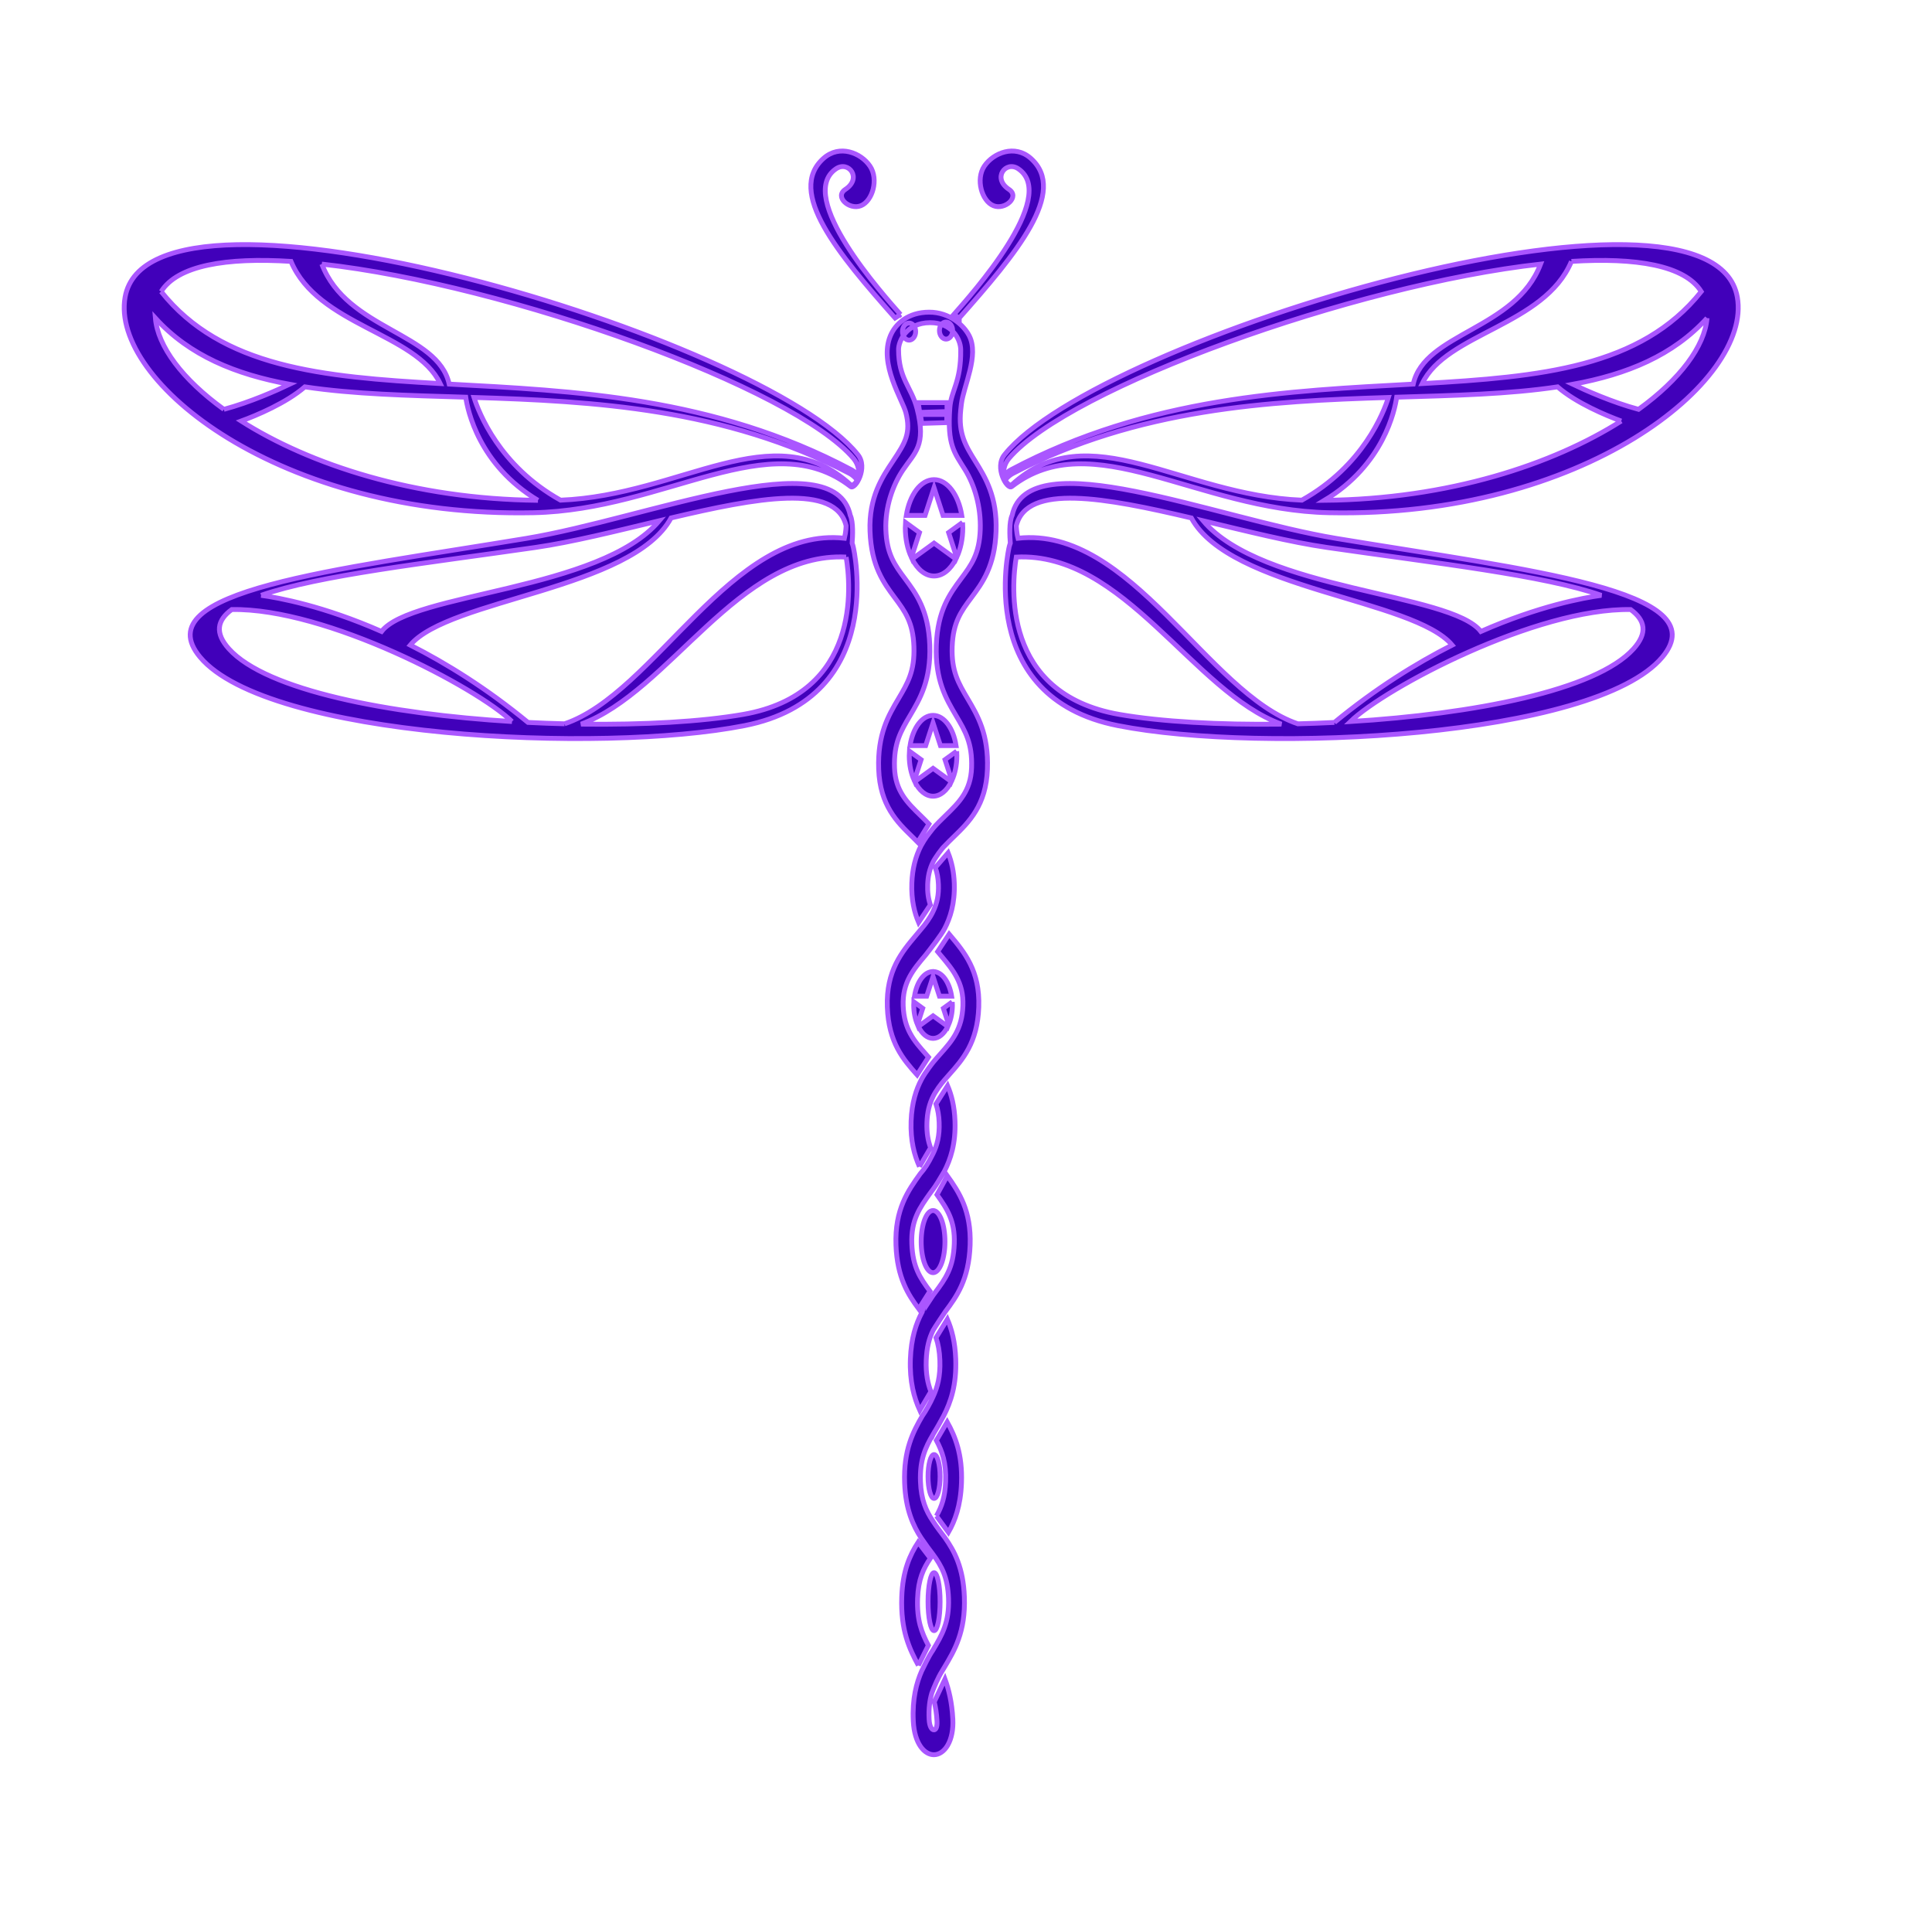 <?xml version="1.0" encoding="UTF-8"?>
<svg width="597.75" height="592.85" xmlns="http://www.w3.org/2000/svg" xmlns:svg="http://www.w3.org/2000/svg">
 <title>blue dragonfly</title>
 <g>
  <title>Layer 1</title>
  <g transform="matrix(1.25,0,0,-1.25,0,592.85) " id="g5319">
   <g transform="translate(-0.8,0) scale(0.24) " id="g5321">
    <path stroke-width="5" fill="#4100ba" fill-rule="nonzero" stroke="#aa56ff" id="path5323" d="m951.828,1550.953l28.434,0.88c0,0 -0.657,4.59 0,9.18l-29.961,0l1.527,-10.06zm2.129,-11.33l26.047,0.8c0,0 -0.606,4.21 0,8.41l-27.453,0l1.406,-9.21zm31.406,-596.497l-9.097,-6.613l5.433,-16.739c2.406,5.688 3.848,12.629 3.848,20.2c0,1.074 -0.125,2.097 -0.184,3.152m-39.504,0c-0.05,-1.055 -0.183,-2.078 -0.183,-3.152c0,-7.571 1.461,-14.512 3.851,-20.2l5.43,16.739l-9.098,6.613zm19.758,26.16l6.582,-20.258l12.567,0c-2.313,14.61 -9.965,25.403 -19.149,25.403c-9.187,0 -16.84,-10.793 -19.156,-25.403l12.566,0l6.59,20.258zm-15.133,-51.508c3.657,-7.441 9.039,-12.257 15.133,-12.257c6.082,0 11.469,4.816 15.129,12.257l-15.129,10.996l-15.133,-10.996zm39.496,283.875l-12.035,-8.75l7.004,-21.58c3.246,7.07 5.192,15.93 5.192,25.58c0,1.61 -0.063,3.19 -0.161,4.75m-24.363,29.19l7.613,-23.45l16.098,0c-2.746,17.93 -12.301,31.18 -23.711,31.18c-11.422,0 -20.988,-13.25 -23.726,-31.18l16.101,0l7.625,23.45zm-18.855,-60.59c4.504,-9.17 11.273,-15.01 18.855,-15.01c7.574,0 14.344,5.84 18.844,15.01l-18.844,13.7l-18.855,-13.7zm-5.52,31.4c-0.097,-1.56 -0.168,-3.14 -0.168,-4.75c0,-9.65 1.961,-18.51 5.199,-25.57l7.02,21.57l-12.051,8.75zm54.824,235.89l-14.418,-10.48l8.34,-25.64c3.922,8.43 6.278,19.01 6.278,30.52c0,1.9 -0.078,3.76 -0.2,5.6m-58.878,0c-0.122,-1.84 -0.2,-3.7 -0.2,-5.6c0,-11.51 2.36,-22.09 6.289,-30.52l8.332,25.64l-14.421,10.48zm29.441,35.75l9.285,-28.57l19.324,0c-3.371,21.24 -14.879,36.9 -28.609,36.9c-13.731,0 -25.242,-15.66 -28.609,-36.9l19.328,0l9.281,28.57zm-22.555,-73.53c5.434,-10.69 13.508,-17.49 22.555,-17.49c9.039,0 17.117,6.8 22.551,17.49l-22.551,16.39l-22.555,-16.39zm34.926,244.4c-3.758,0 -6.805,-3.95 -6.805,-8.81c0,-4.87 3.047,-8.82 6.805,-8.82c3.762,0 6.813,3.95 6.813,8.82c0,4.86 -3.051,8.81 -6.813,8.81m-38.129,-1.07c-3.766,0 -6.816,-3.95 -6.816,-8.81c0,-4.87 3.05,-8.82 6.816,-8.82c3.754,0 6.805,3.95 6.805,8.82c0,4.86 -3.051,8.81 -6.805,8.81m25.781,-1288.432c-3.425,0 -6.207,-13.39 -6.207,-29.91c0,-16.52 2.782,-29.914 6.207,-29.914c3.418,0 6.203,13.394 6.203,29.914c0,16.52 -2.785,29.91 -6.203,29.91m-1.035,373.395c-6.769,0 -12.25,-14.36 -12.25,-32.055c0,-17.695 5.481,-32.051 12.25,-32.051c6.766,0 12.25,14.356 12.25,32.051c0,17.695 -5.484,32.055 -12.25,32.055m1.035,-251.637c-3.425,0 -6.207,-10.121 -6.207,-22.598c0,-12.484 2.782,-22.605 6.207,-22.605c3.418,0 6.203,10.121 6.203,22.605c0,12.477 -2.785,22.598 -6.203,22.598m25.973,1171.874c58.495,66.11 112.575,130.21 73.715,164.67c-16.43,14.56 -38.46,5.71 -47.8,-8.01c-9.22,-13.54 -2.68,-36.06 9.34,-40.87c12.01,-4.81 27.54,9.24 16.02,16.82c-17.61,11.63 -3.25,29.98 9.62,21.24c42.47,-28.85 -49.21,-130.55 -66.508,-150.24l5.613,-3.61zm-60.574,3.61c-17.301,19.69 -108.965,121.39 -66.504,150.24c12.871,8.74 27.25,-9.61 9.621,-21.24c-11.52,-7.58 4.004,-21.63 16.023,-16.82c12.02,4.81 18.551,27.33 9.332,40.87c-9.332,13.72 -31.371,22.57 -47.796,8.01c-38.856,-34.46 15.226,-98.56 73.718,-164.67l5.606,3.61zm225.759,-412.37c42.73,-7.43 102.59,-10.87 167.02,-10c-91,33.13 -162.67,177.85 -273.4,172.26c-4.8,-28.53 -15.63,-141.03 106.38,-162.26m221.72,-8.24c42.56,35 83.97,60.8 121.44,79.76c-39.72,47.51 -228.91,57.37 -268.99,131.08c-88.27,20.83 -169.89,36.01 -180.5,-7.98c0,0 0.01,-6.08 1.71,-12.94c116.15,12.75 195.69,-159.97 288.64,-191.34c12.46,0.31 25.06,0.79 37.7,1.42m308.48,75.89c14.73,16.35 12.13,29.49 -2.95,40.51c-97.44,1.75 -253.18,-80.69 -289.01,-115.48c126.5,7.76 253.13,31.88 291.96,74.97m-315.95,104.51c-38.21,5.52 -83.55,16.94 -127.97,27.57c60.99,-72.29 255.8,-74.18 286.46,-114.18c59.99,26.38 106.06,34.77 124.25,37.25c-59.05,20.7 -170.67,33.15 -282.74,49.36m-328.01,0.26c0.22,1.02 0.65,2.64 1.22,4.21c-0.57,6.99 -1.32,21.87 1.9,28.68c16.59,77.08 208.92,-3.06 334.28,-23.82c197.53,-32.72 393.91,-53.68 336.27,-122.4c-69.63,-83 -412.75,-99.92 -561.46,-70.63c-148.7,29.3 -112.21,183.96 -112.21,183.96m2.54,64.17c79.68,73.42 174.62,-10.66 299.37,-15.66c63.27,35.33 84.44,90.56 89.27,105.91c-122.16,-3.81 -258.49,-11.02 -387.3,-78.35c-2.64,-1.35 -6,-4.01 -7.79,-6.87c1.63,-3.52 4.19,-5.61 6.45,-5.03m628.72,65.92c-15.66,5.78 -46.17,18.43 -65.64,35.25c-50.04,-7.53 -106.23,-8.85 -165.94,-10.66c-1.85,-13.04 -13.31,-69.66 -74.48,-106.34c128.17,1.28 235.74,37.1 306.06,81.75m88.52,106.15c-35.14,-38.62 -82.56,-58.01 -138.39,-68.26c13.1,-6.24 40.31,-18.42 67.76,-25.83c42.98,31.09 68.2,65.1 70.63,94.09m-139.85,58.46c-27.8,-66.24 -128.94,-73.78 -153.92,-125.99c122.32,6.9 225.46,16.62 287.8,94.88c-16.84,26.95 -67.1,35.33 -133.88,31.11m-580.2,-203.25c-5.26,-6.41 -6.05,-13.44 -4.83,-18.78c0.79,1.69 2.75,4.92 7,7.15c142.31,75.61 288.37,81.39 414.87,88.37c11.57,52.9 105.53,56.02 131.36,123.74c-192.75,-21.39 -486.55,-127.56 -548.4,-200.48m-4.28,4.14c96.25,120.5 729.36,310.47 755.56,162.22c15.26,-86.29 -158.91,-227.8 -421.25,-222.24c-136.36,2.89 -243.92,91.44 -327.06,26.95c-4.51,-3.66 -18.46,19.75 -7.25,33.07m-163.516,-105.75c-110.734,5.59 -182.41,-139.13 -273.406,-172.26c64.43,-0.87 124.301,2.57 167.024,10c122,21.23 111.171,133.73 106.382,162.26m-290.406,-171.92c92.942,31.37 172.492,204.09 288.645,191.34c1.691,6.86 1.699,12.94 1.699,12.94c-10.609,43.99 -92.234,28.81 -180.492,7.98c-40.075,-73.71 -229.278,-83.57 -268.992,-131.08c37.464,-18.96 78.875,-44.76 121.445,-79.76c12.625,-0.63 25.226,-1.11 37.695,-1.42m-54.226,2.34c-35.829,34.79 -191.567,117.23 -289.004,115.48c-15.086,-11.02 -17.688,-24.16 -2.95,-40.51c38.829,-43.09 165.454,-67.21 291.954,-74.97m-258.75,130.12c18.191,-2.48 64.273,-10.87 124.25,-37.25c30.664,40 225.468,41.89 286.468,114.18c-44.425,-10.63 -89.757,-22.05 -127.965,-27.57c-112.07,-16.21 -223.695,-28.66 -282.753,-49.36m498.543,-134.34c-148.704,-29.29 -491.825,-12.37 -561.45,70.63c-57.648,68.72 138.731,89.68 336.262,122.4c125.363,20.76 317.684,100.9 334.277,23.82c3.227,-6.81 2.469,-21.69 1.895,-28.68c0.582,-1.57 1.008,-3.19 1.219,-4.21c0,0 36.504,-154.66 -112.203,-183.96m116.121,253.16c-1.782,2.86 -5.149,5.52 -7.789,6.87c-128.805,67.33 -265.141,74.54 -387.301,78.35c4.824,-15.35 26,-70.58 89.265,-105.91c124.754,5 219.696,89.08 299.379,15.66c2.254,-0.58 4.809,1.51 6.446,5.03m-329.114,-20.86c-61.164,36.68 -72.625,93.3 -74.48,106.34c-59.711,1.81 -115.887,3.13 -165.93,10.66c-19.472,-16.82 -49.988,-29.47 -65.652,-35.25c70.328,-44.65 177.898,-80.47 306.062,-81.75m-323.941,93.81c27.449,7.41 54.652,19.59 67.754,25.83c-55.832,10.25 -103.246,29.64 -138.395,68.26c2.434,-28.99 27.66,-63 70.641,-94.09m-64.668,121.44c62.332,-78.26 165.484,-87.98 287.809,-94.88c-24.981,52.21 -126.129,59.75 -153.926,125.99c-66.781,4.22 -117.031,-4.16 -133.883,-31.11m165.68,28.34c25.836,-67.72 119.793,-70.84 131.367,-123.74c126.484,-6.98 272.558,-12.76 414.867,-88.37c4.246,-2.23 6.215,-5.46 6.996,-7.15c1.227,5.34 0.434,12.37 -4.824,18.78c-61.844,72.92 -355.664,179.09 -548.406,200.48m545.429,-229.41c-83.14,64.49 -190.695,-24.06 -327.05,-26.95c-262.348,-5.56 -436.512,135.95 -421.254,222.24c26.211,148.25 659.316,-41.72 755.562,-162.22c11.211,-13.32 -2.746,-36.73 -7.258,-33.07m69.825,-1215.445l10.289,20.653c-6.981,13.238 -11.938,25.98 -11.121,48.468c0.714,19.614 5.957,30.719 13.195,41.336l-12.617,16.532c-8.453,-12.942 -15.926,-29.332 -16.903,-56.407c-1.257,-34.492 8.09,-54.004 17.157,-70.582m-14.188,188.129c1.012,-27.644 8.977,-44.461 16.957,-56.617c3.988,-5.855 9.258,-13.121 12.363,-17.07c8.676,-11.953 15.153,-23.25 15.961,-45.321c0.907,-25.007 -6.996,-38.175 -16.129,-53.421c-5.199,-7.684 -8.679,-15.754 -11.671,-21.684c-5.231,-12.063 -9.696,-28.336 -8.543,-51.453c1.183,-23.813 11.839,-34.66 21.246,-34.66c5.402,0 10.574,3.527 14.179,9.679c4.012,6.825 5.899,16.426 5.336,27.039c-0.922,17.289 -4.133,30.485 -8.086,41.235l-11.035,-23.434c1.387,-5.777 2.418,-12.281 2.828,-19.922c0.176,-3.39 -0.199,-6.07 -1.07,-7.554c-0.727,-1.227 -1.66,-1.407 -2.152,-1.407c-2.032,0 -4.543,2.887 -4.946,11.02c-0.554,11.078 0.688,19.703 2.805,26.898c2.383,6.516 6.559,16.266 10.418,22.332c0.855,1.434 1.711,2.871 2.598,4.344c10.238,17.074 21.859,36.442 20.547,72.449c-1.106,30.293 -10.309,47.282 -19.934,60.93c-3.254,4.445 -9.223,11.984 -12.352,17.027c-7.343,10.907 -12.3,22.067 -12.992,41.051c-0.812,22.41 5.004,34.836 12.946,48.504l0.046,-0.082l0.036,0.082c2.691,4.406 8.871,15.246 10.925,19.258c7.207,14.043 13.375,31.801 12.414,58.527c-0.648,17.684 -4.191,30.824 -8.601,41.031l-11.699,-19.05c2.207,-6.453 3.621,-13.926 3.964,-23.438c0.594,-16.355 -2.445,-27.539 -7.039,-37.406c-2.617,-6.121 -7.918,-15.434 -10.972,-19.664c-9.594,-16.32 -19.571,-35.465 -18.348,-69.223m32.754,-34.051l12.398,-16.871c6.684,11.645 12.625,27.332 13.481,50.922c1.078,29.492 -6.402,47.801 -14.715,62.852l-11.164,-18.992c6.133,-11.52 10.242,-23.348 9.555,-42.399c-0.578,-15.82 -4.145,-26.187 -9.555,-35.512m-41.672,279.348c1.246,-34.019 12.703,-51.258 23.496,-65.836l11.543,18.266c-10.015,13.445 -17.828,24.715 -18.715,49.023c-0.886,24.469 8.129,36.981 19.532,52.836c6.214,7.867 9.769,14.848 13.921,21.531c6.434,12.286 11.93,28.754 11.086,51.942c-0.558,15.543 -3.746,27.367 -7.625,36.5l-11.984,-18.793c1.93,-5.817 3.02,-12.024 3.273,-19.168c0.497,-13.363 -1.976,-23.176 -6.289,-32.063c-5.449,-10.98 -8.523,-15.382 -13.226,-20.757c-12.356,-17.164 -26.344,-36.614 -25.012,-73.481m-8.918,245.324c1.34,-36.777 16.625,-53.996 30.113,-69.191c0.207,-0.234 0.395,-0.453 0.606,-0.684l11.75,18.278c-0.938,1.074 -1.879,2.179 -2.809,3.23c-12.039,13.563 -22.437,25.274 -23.328,49.817c-0.867,23.832 10.25,36.968 23.113,52.187c4.454,5.641 16.207,20.668 19.618,27.238c5.699,10.86 10.738,25.97 9.976,46.87c-0.426,11.5 -2.597,21.83 -6.359,31.33l-13.184,-15.2c1.918,-5.37 2.977,-11.12 3.219,-17.59c0.371,-10.44 -1.285,-19.03 -5.559,-27.7c-2.754,-6.05 -8.117,-13.46 -11.914,-17.71c-1.816,-2.24 -3.703,-4.47 -5.648,-6.77c-14.508,-17.155 -30.949,-36.605 -29.594,-74.105m-17.844,490.695c1.317,-36.13 14.161,-53.34 25.496,-68.53c10.536,-14.14 18.872,-25.3 19.79,-50.51c0.914,-25.22 -6.547,-37.79 -16.004,-53.71c-10.161,-17.1 -21.661,-36.5 -20.352,-72.63c1.352,-37.33 19.051,-54.51 34.664,-69.68c1.945,-1.89 3.77,-3.74 5.613,-5.6l11.563,18.77c-2.832,2.98 -5.707,5.86 -8.563,8.63c-14,13.59 -26.078,25.33 -26.949,49.34c-0.922,25.21 6.543,37.78 15.988,53.71c10.165,17.11 21.672,36.49 20.368,72.62c-1.313,36.14 -14.16,53.35 -25.496,68.55c-10.539,14.13 -18.872,25.29 -19.789,50.51c-0.848,23.21 7.046,45.87 17.523,61.46c12,17.91 24.519,25.31 14.684,63.29c-5.879,22.7 -19.098,30.71 -19.098,61.16c0,8.01 7.617,27.51 32.453,27.64c22.063,0.12 31.512,-16.42 31.648,-28.04c0.399,-33.25 -9.902,-41.7 -11.218,-59.7c-2.805,-38.46 4.633,-46.16 15.629,-63.81c9.471,-15.2 16.601,-37.65 15.721,-62c-0.92,-25.22 -9.25,-36.38 -19.796,-50.51c-11.332,-15.2 -24.175,-32.41 -25.488,-68.55c-1.308,-36.13 10.192,-55.51 20.352,-72.62c9.453,-15.93 16.922,-28.5 16.002,-53.71c-0.87,-24.01 -12.963,-35.75 -26.955,-49.34c-4.188,-4.07 -8.473,-8.23 -12.536,-12.85c-6.257,-7.98 -7.957,-9.88 -12.554,-18.06c-5.907,-11.43 -9.051,-24.22 -9.578,-38.78c-0.625,-17.1 2.652,-30.26 6.984,-40.45l12.117,18.17c-2.168,6.46 -3.055,13.13 -2.777,20.82c0.312,8.82 2.078,16.31 5.558,23.32c2.036,4.16 9.028,14.04 12.293,16.92c2.883,3.07 5.946,6.04 9.102,9.11c15.616,15.17 33.316,32.35 34.676,69.68c1.31,36.13 -10.2,55.53 -20.36,72.63c-9.457,15.92 -16.918,28.49 -15.996,53.71c0.914,25.21 9.246,36.37 19.796,50.51c11.32,15.19 24.17,32.4 25.48,68.53c1.29,35.65 -11.28,55.84 -21.39,72.06c-9.874,15.85 -17.663,28.36 -15.062,52.93c0.192,1.83 0.43,3.87 0.68,6.05c2.219,18.76 18.732,50.17 7.942,70.77c-5.282,10.08 -19.84,24.03 -41.067,24.03c-22.035,0 -35.027,-12.16 -40.117,-24.47c-11.965,-28.95 12.523,-65.79 15.977,-79.11c5.41,-20.86 -0.481,-30.91 -13.227,-49.91c-11.137,-16.6 -25.004,-37.26 -23.727,-72.35m51.039,-655.199l11.426,19.493c-2.691,7.339 -4.144,15.574 -3.765,25.988c0.379,10.332 2.324,18.805 6.3,26.805c2.379,5.074 8.262,13.214 12.086,17.398c1.602,1.863 3.254,3.727 4.95,5.629c13.488,15.195 28.775,32.414 30.115,69.191c1.36,37.5 -15.088,56.95 -29.592,74.105c-0.328,0.38 -0.609,0.74 -0.93,1.12l-11.886,-18.006c1,-1.187 1.984,-2.418 2.968,-3.582c12.864,-15.219 23.985,-28.355 23.114,-52.187c-0.887,-24.543 -11.289,-36.254 -23.336,-49.817c-2.407,-2.707 -4.86,-5.469 -7.27,-8.379c0,0 -8.226,-10.238 -12.308,-18.074c-5.133,-9.777 -9.84,-23.43 -10.543,-42.742c-0.731,-20.199 3.359,-35.266 8.671,-46.942m-9.41,-198.367c0.789,21.711 5.938,36.653 11.68,47.617c-0.172,0.223 11.867,18.289 11.867,18.289c0.645,0.883 1.293,1.747 1.942,2.61c10.543,14.133 18.882,25.293 19.785,50.484c0.855,23.211 -7.25,35.696 -17.821,50.446l10.633,19.488c11.961,-16.672 24.806,-36.004 23.516,-71.387c-1.32,-36.129 -14.16,-53.336 -25.485,-68.523c-0.351,-0.465 -11.089,-16.485 -12.746,-19.524c-3.98,-8.125 -6.558,-17.539 -7.043,-30.957c-0.492,-13.496 1.516,-23.445 4.809,-32.062l-11.441,-19.332c-5.95,13.136 -10.543,29.57 -9.696,52.851"/>
   </g>
  </g>
 </g>
</svg>